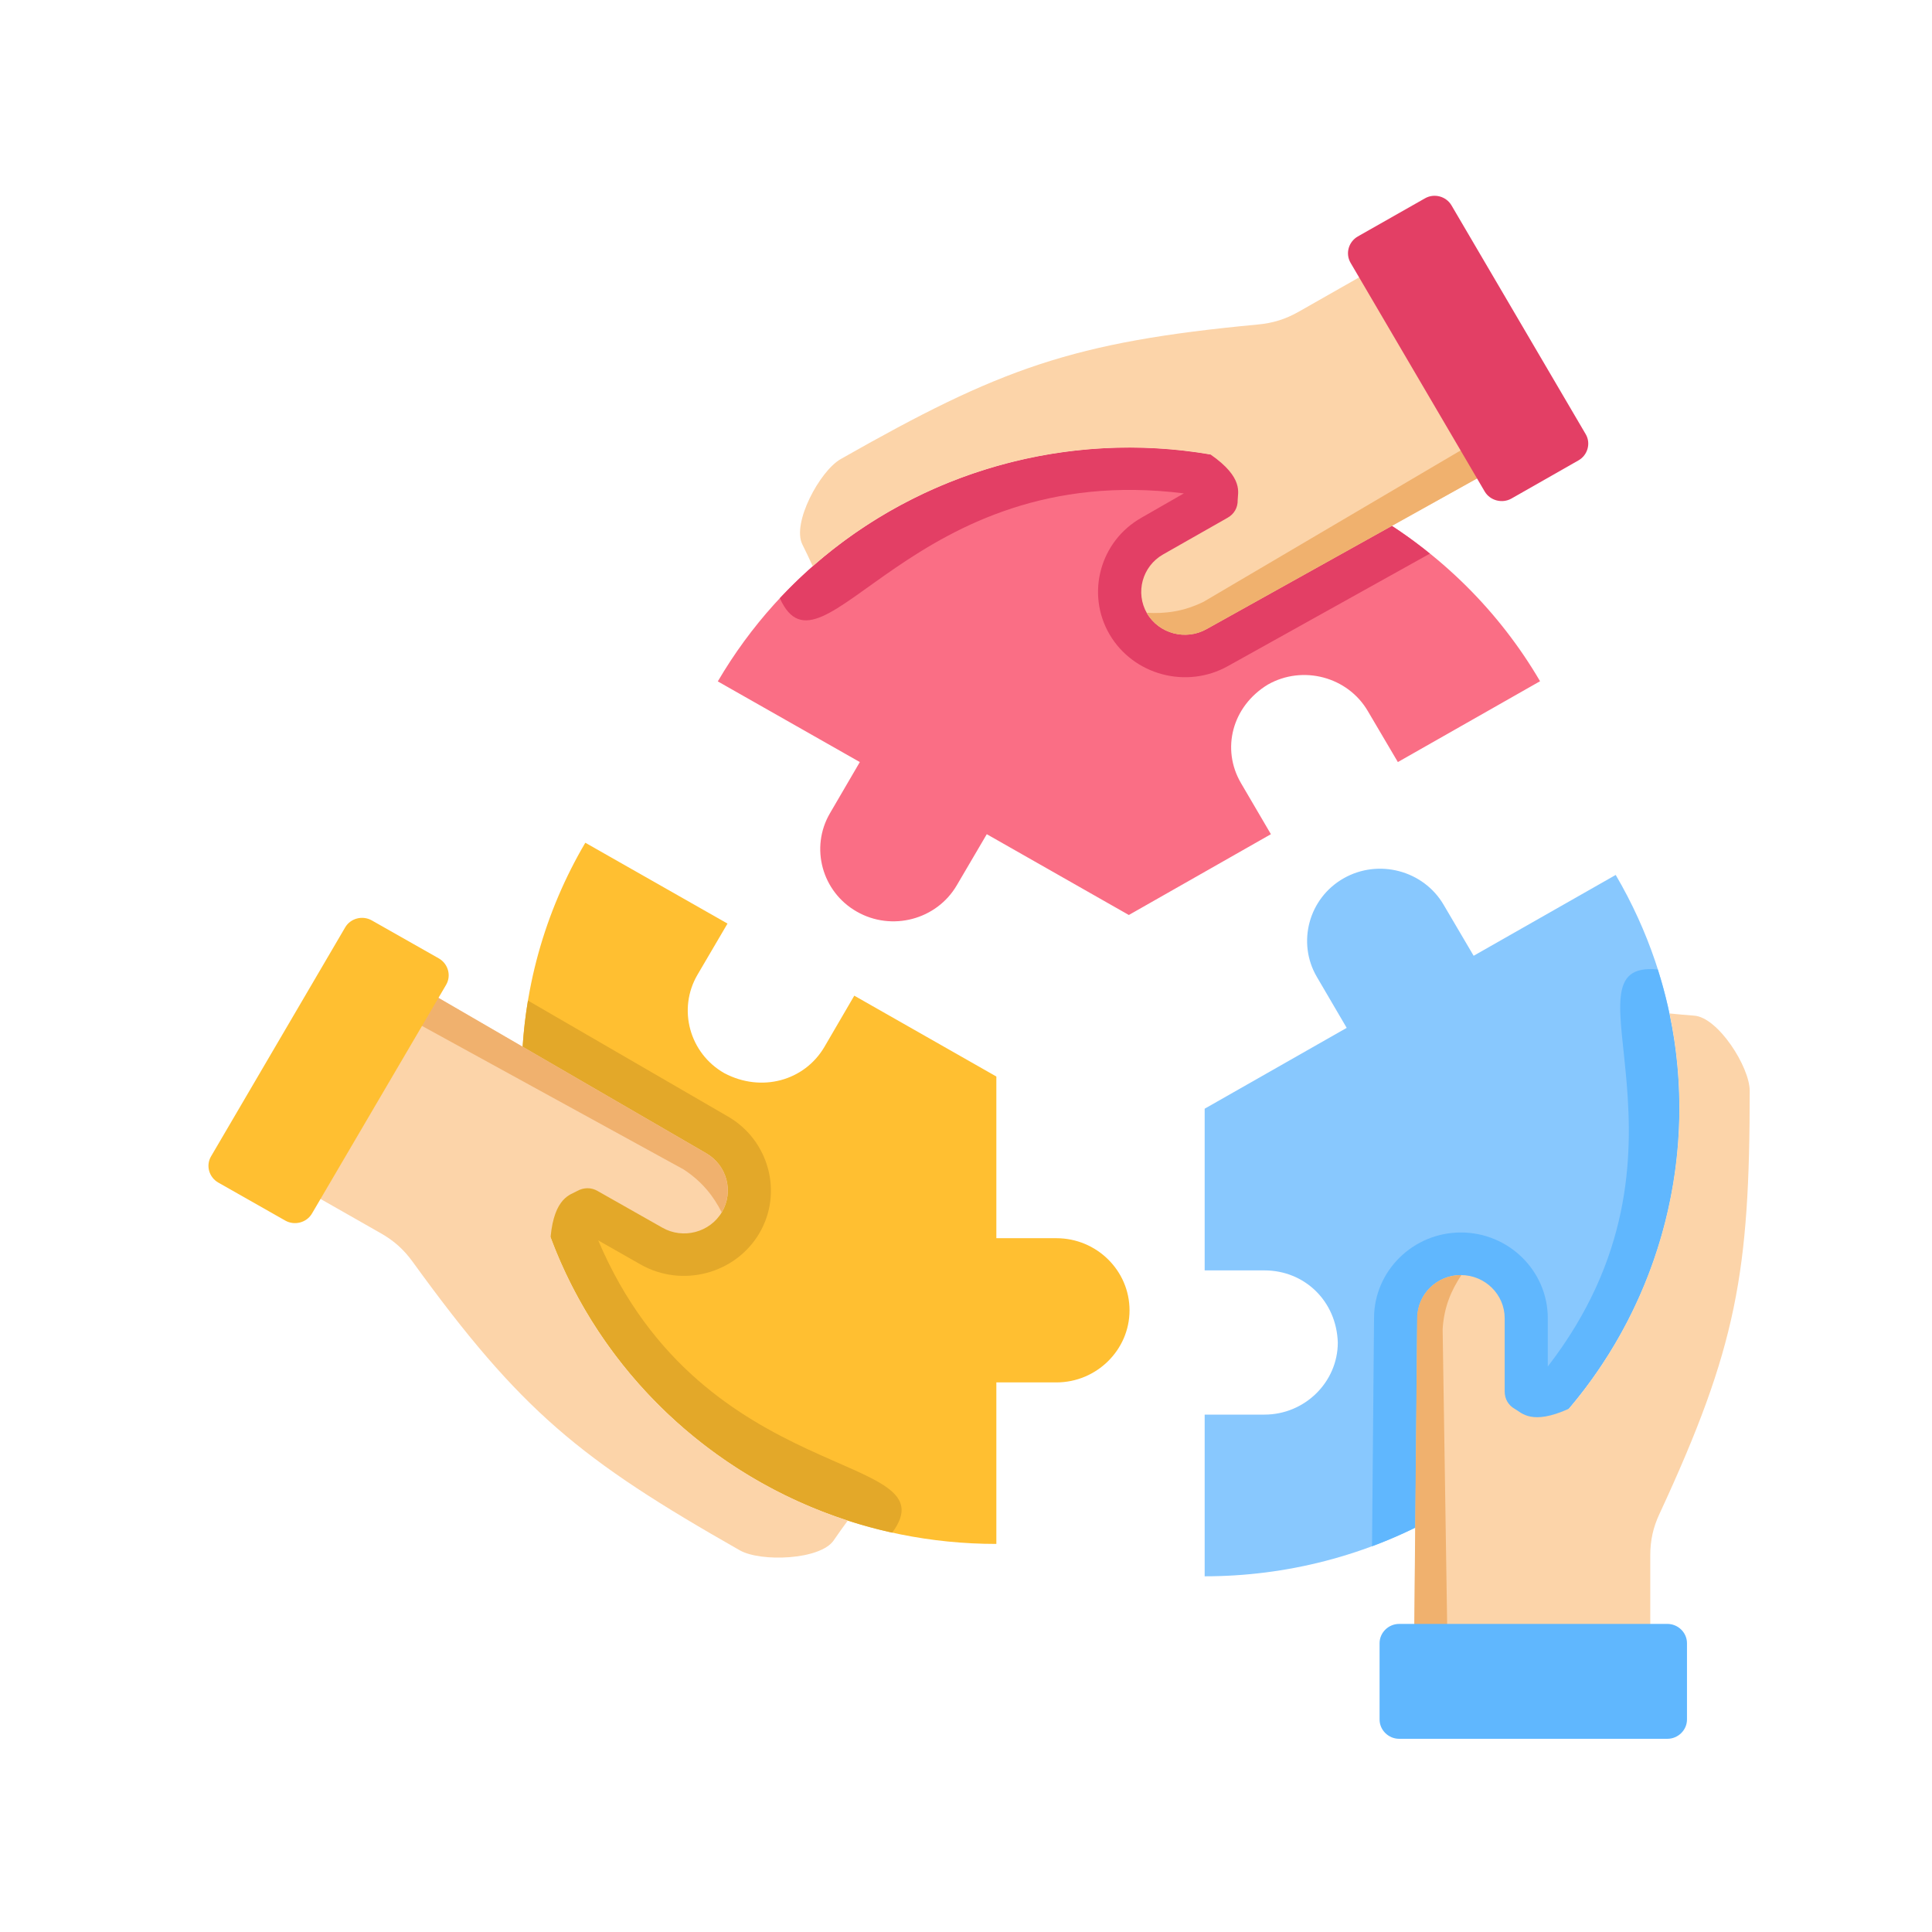<?xml version="1.0"?>
<svg xmlns="http://www.w3.org/2000/svg" xmlns:xlink="http://www.w3.org/1999/xlink" width="60" viewBox="0 0 45 45" height="60" version="1.2"><defs/><g id="3f5a0d9843"><path style=" stroke:none;fill-rule:evenodd;fill:#ffbf31;fill-opacity:1;" d="M 13.633 19.629 C 12.691 21.23 12.152 23.09 12.152 25.074 C 12.152 31.086 17.102 35.961 23.207 35.961 L 23.207 32.199 L 24.605 32.199 C 25.543 32.199 26.309 31.441 26.309 30.52 C 26.309 29.594 25.543 28.84 24.605 28.84 L 23.207 28.84 L 23.207 25.074 L 19.898 23.191 L 19.203 24.383 C 18.738 25.176 17.734 25.453 16.871 24.996 C 16.059 24.535 15.777 23.504 16.246 22.703 L 16.945 21.512 Z M 13.633 19.629 "/><path style=" stroke:none;fill-rule:evenodd;fill:#88c8fe;fill-opacity:1;" d="M 28.059 36.715 C 29.938 36.715 31.844 36.246 33.586 35.254 C 38.875 32.246 40.688 25.59 37.633 20.379 L 34.324 22.262 L 33.625 21.074 C 33.156 20.273 32.109 19.996 31.297 20.457 C 30.484 20.918 30.203 21.953 30.672 22.754 L 31.367 23.941 L 28.059 25.824 L 28.059 29.59 L 29.453 29.59 C 30.383 29.59 31.129 30.301 31.16 31.27 C 31.16 32.191 30.391 32.949 29.453 32.949 L 28.059 32.949 Z M 28.059 36.715 "/><path style=" stroke:none;fill-rule:evenodd;fill:#fa6e85;fill-opacity:1;" d="M 35.871 15.867 C 34.934 14.266 33.566 12.875 31.82 11.883 C 26.535 8.879 19.773 10.66 16.719 15.871 L 20.027 17.75 L 19.332 18.941 C 18.863 19.742 19.145 20.773 19.957 21.234 C 20.77 21.699 21.816 21.422 22.285 20.621 L 22.984 19.43 L 26.293 21.312 L 29.602 19.43 L 28.906 18.242 C 28.441 17.449 28.695 16.453 29.531 15.945 C 30.344 15.484 31.391 15.762 31.859 16.562 L 32.559 17.75 Z M 35.871 15.867 "/><path style=" stroke:none;fill-rule:evenodd;fill:#e3a829;fill-opacity:1;" d="M 12.297 23.305 C 11.34 29.062 15.141 34.453 20.781 35.699 C 22.195 33.781 16.402 34.703 13.934 28.891 L 14.922 29.453 C 15.887 30 17.129 29.672 17.688 28.723 C 18.242 27.777 17.91 26.555 16.953 26.004 Z M 12.297 23.305 "/><path style=" stroke:none;fill-rule:evenodd;fill:#60b7fe;fill-opacity:1;" d="M 31.957 36.016 C 32.512 35.809 33.055 35.555 33.586 35.254 C 38.152 32.656 40.125 27.34 38.613 22.582 C 36.223 22.336 39.926 26.816 36.051 31.828 L 36.051 30.703 C 36.051 29.605 35.145 28.707 34.027 28.707 C 32.914 28.707 32.008 29.602 32.004 30.695 Z M 31.957 36.016 "/><path style=" stroke:none;fill-rule:evenodd;fill:#e33f65;fill-opacity:1;" d="M 33.305 12.895 C 32.848 12.523 32.352 12.184 31.82 11.883 C 27.254 9.289 21.59 10.266 18.164 13.934 C 19.145 16.098 21.23 10.695 27.574 11.492 L 26.586 12.059 C 25.621 12.605 25.289 13.828 25.844 14.777 C 26.402 15.727 27.641 16.055 28.605 15.512 Z M 33.305 12.895 "/><path style=" stroke:none;fill-rule:evenodd;fill:#fcd4a9;fill-opacity:1;" d="M 19.418 35.879 C 19.105 36.336 17.715 36.387 17.23 36.109 C 13.504 33.992 12.129 32.867 9.613 29.391 C 9.406 29.105 9.176 28.898 8.867 28.723 L 6.387 27.312 L 9.137 22.621 L 16.445 26.859 C 16.93 27.137 17.098 27.75 16.816 28.23 C 16.535 28.707 15.91 28.871 15.426 28.594 L 13.922 27.742 C 13.77 27.652 13.594 27.656 13.441 27.742 C 13.297 27.828 12.91 27.879 12.824 28.816 C 13.98 31.93 16.539 34.375 19.746 35.418 C 19.633 35.57 19.523 35.727 19.418 35.879 Z M 19.418 35.879 "/><g clip-rule="nonzero"><path style=" stroke:none;fill-rule:evenodd;fill:#fcd4a9;fill-opacity:1;" d="M 39.457 23.656 C 40.016 23.691 40.754 24.852 40.754 25.406 C 40.754 29.641 40.453 31.379 38.652 35.262 C 38.504 35.578 38.438 35.879 38.438 36.23 L 38.438 39.051 L 32.934 39.051 L 33.012 30.703 C 33.012 30.145 33.469 29.699 34.027 29.699 C 34.59 29.699 35.047 30.152 35.047 30.703 L 35.047 32.41 C 35.047 32.586 35.133 32.734 35.289 32.82 C 35.438 32.902 35.672 33.207 36.543 32.812 C 38.699 30.27 39.574 26.863 38.887 23.605 C 39.074 23.625 39.266 23.641 39.457 23.656 Z M 39.457 23.656 "/></g><path style=" stroke:none;fill-rule:evenodd;fill:#fcd4a9;fill-opacity:1;" d="M 18.688 12.68 C 18.441 12.184 19.094 10.973 19.578 10.695 C 23.301 8.578 24.98 7.965 29.293 7.559 C 29.648 7.527 29.945 7.434 30.254 7.258 L 32.734 5.848 L 35.488 10.539 L 28.105 14.652 C 27.621 14.926 26.996 14.762 26.715 14.285 C 26.438 13.805 26.605 13.191 27.09 12.914 L 28.594 12.059 C 28.746 11.973 28.832 11.824 28.828 11.648 C 28.828 11.48 28.977 11.129 28.195 10.586 C 24.879 10.016 21.449 10.973 18.93 13.188 C 18.852 13.016 18.77 12.844 18.688 12.68 Z M 18.688 12.68 "/><path style=" stroke:none;fill-rule:evenodd;fill:#f0b16e;fill-opacity:1;" d="M 35.152 10.727 L 28.105 14.652 C 27.613 14.93 26.984 14.758 26.711 14.273 C 27.125 14.297 27.559 14.25 28.035 14.016 L 34.02 10.492 L 34.879 10.273 Z M 35.152 10.727 "/><path style=" stroke:none;fill-rule:evenodd;fill:#f0b16e;fill-opacity:1;" d="M 9.473 22.812 L 16.445 26.859 C 16.934 27.141 17.098 27.762 16.809 28.238 C 16.625 27.871 16.363 27.527 15.922 27.238 L 9.828 23.895 L 9.207 23.273 Z M 9.473 22.812 "/><path style=" stroke:none;fill-rule:evenodd;fill:#f0b16e;fill-opacity:1;" d="M 32.934 38.672 L 33.008 30.703 C 33.012 30.141 33.473 29.691 34.039 29.699 C 33.809 30.043 33.633 30.434 33.602 30.961 L 33.707 37.824 L 33.473 38.668 Z M 32.934 38.672 "/><g clip-rule="nonzero"><path style=" stroke:none;fill-rule:evenodd;fill:#e33f65;fill-opacity:1;" d="M 34.582 11.449 L 31.457 6.121 C 31.332 5.906 31.41 5.633 31.625 5.508 L 33.188 4.621 C 33.402 4.496 33.684 4.57 33.809 4.785 L 36.934 10.113 C 37.059 10.324 36.98 10.602 36.766 10.723 L 35.203 11.613 C 34.988 11.734 34.707 11.66 34.582 11.449 Z M 34.582 11.449 "/></g><g clip-rule="nonzero"><path style=" stroke:none;fill-rule:evenodd;fill:#ffbf31;fill-opacity:1;" d="M 10.391 22.938 L 7.266 28.266 C 7.141 28.48 6.859 28.551 6.645 28.43 L 5.082 27.543 C 4.867 27.418 4.789 27.145 4.918 26.93 L 8.039 21.602 C 8.164 21.387 8.445 21.316 8.66 21.438 L 10.223 22.324 C 10.438 22.449 10.516 22.723 10.391 22.938 Z M 10.391 22.938 "/></g><g clip-rule="nonzero"><path style=" stroke:none;fill-rule:evenodd;fill:#60b7fe;fill-opacity:1;" d="M 32.59 37.824 L 38.836 37.824 C 39.086 37.824 39.293 38.027 39.293 38.273 L 39.293 40.051 C 39.293 40.297 39.086 40.5 38.836 40.5 L 32.59 40.5 C 32.34 40.5 32.133 40.297 32.133 40.051 L 32.133 38.273 C 32.133 38.027 32.34 37.824 32.59 37.824 Z M 32.59 37.824 "/></g></g></svg>
